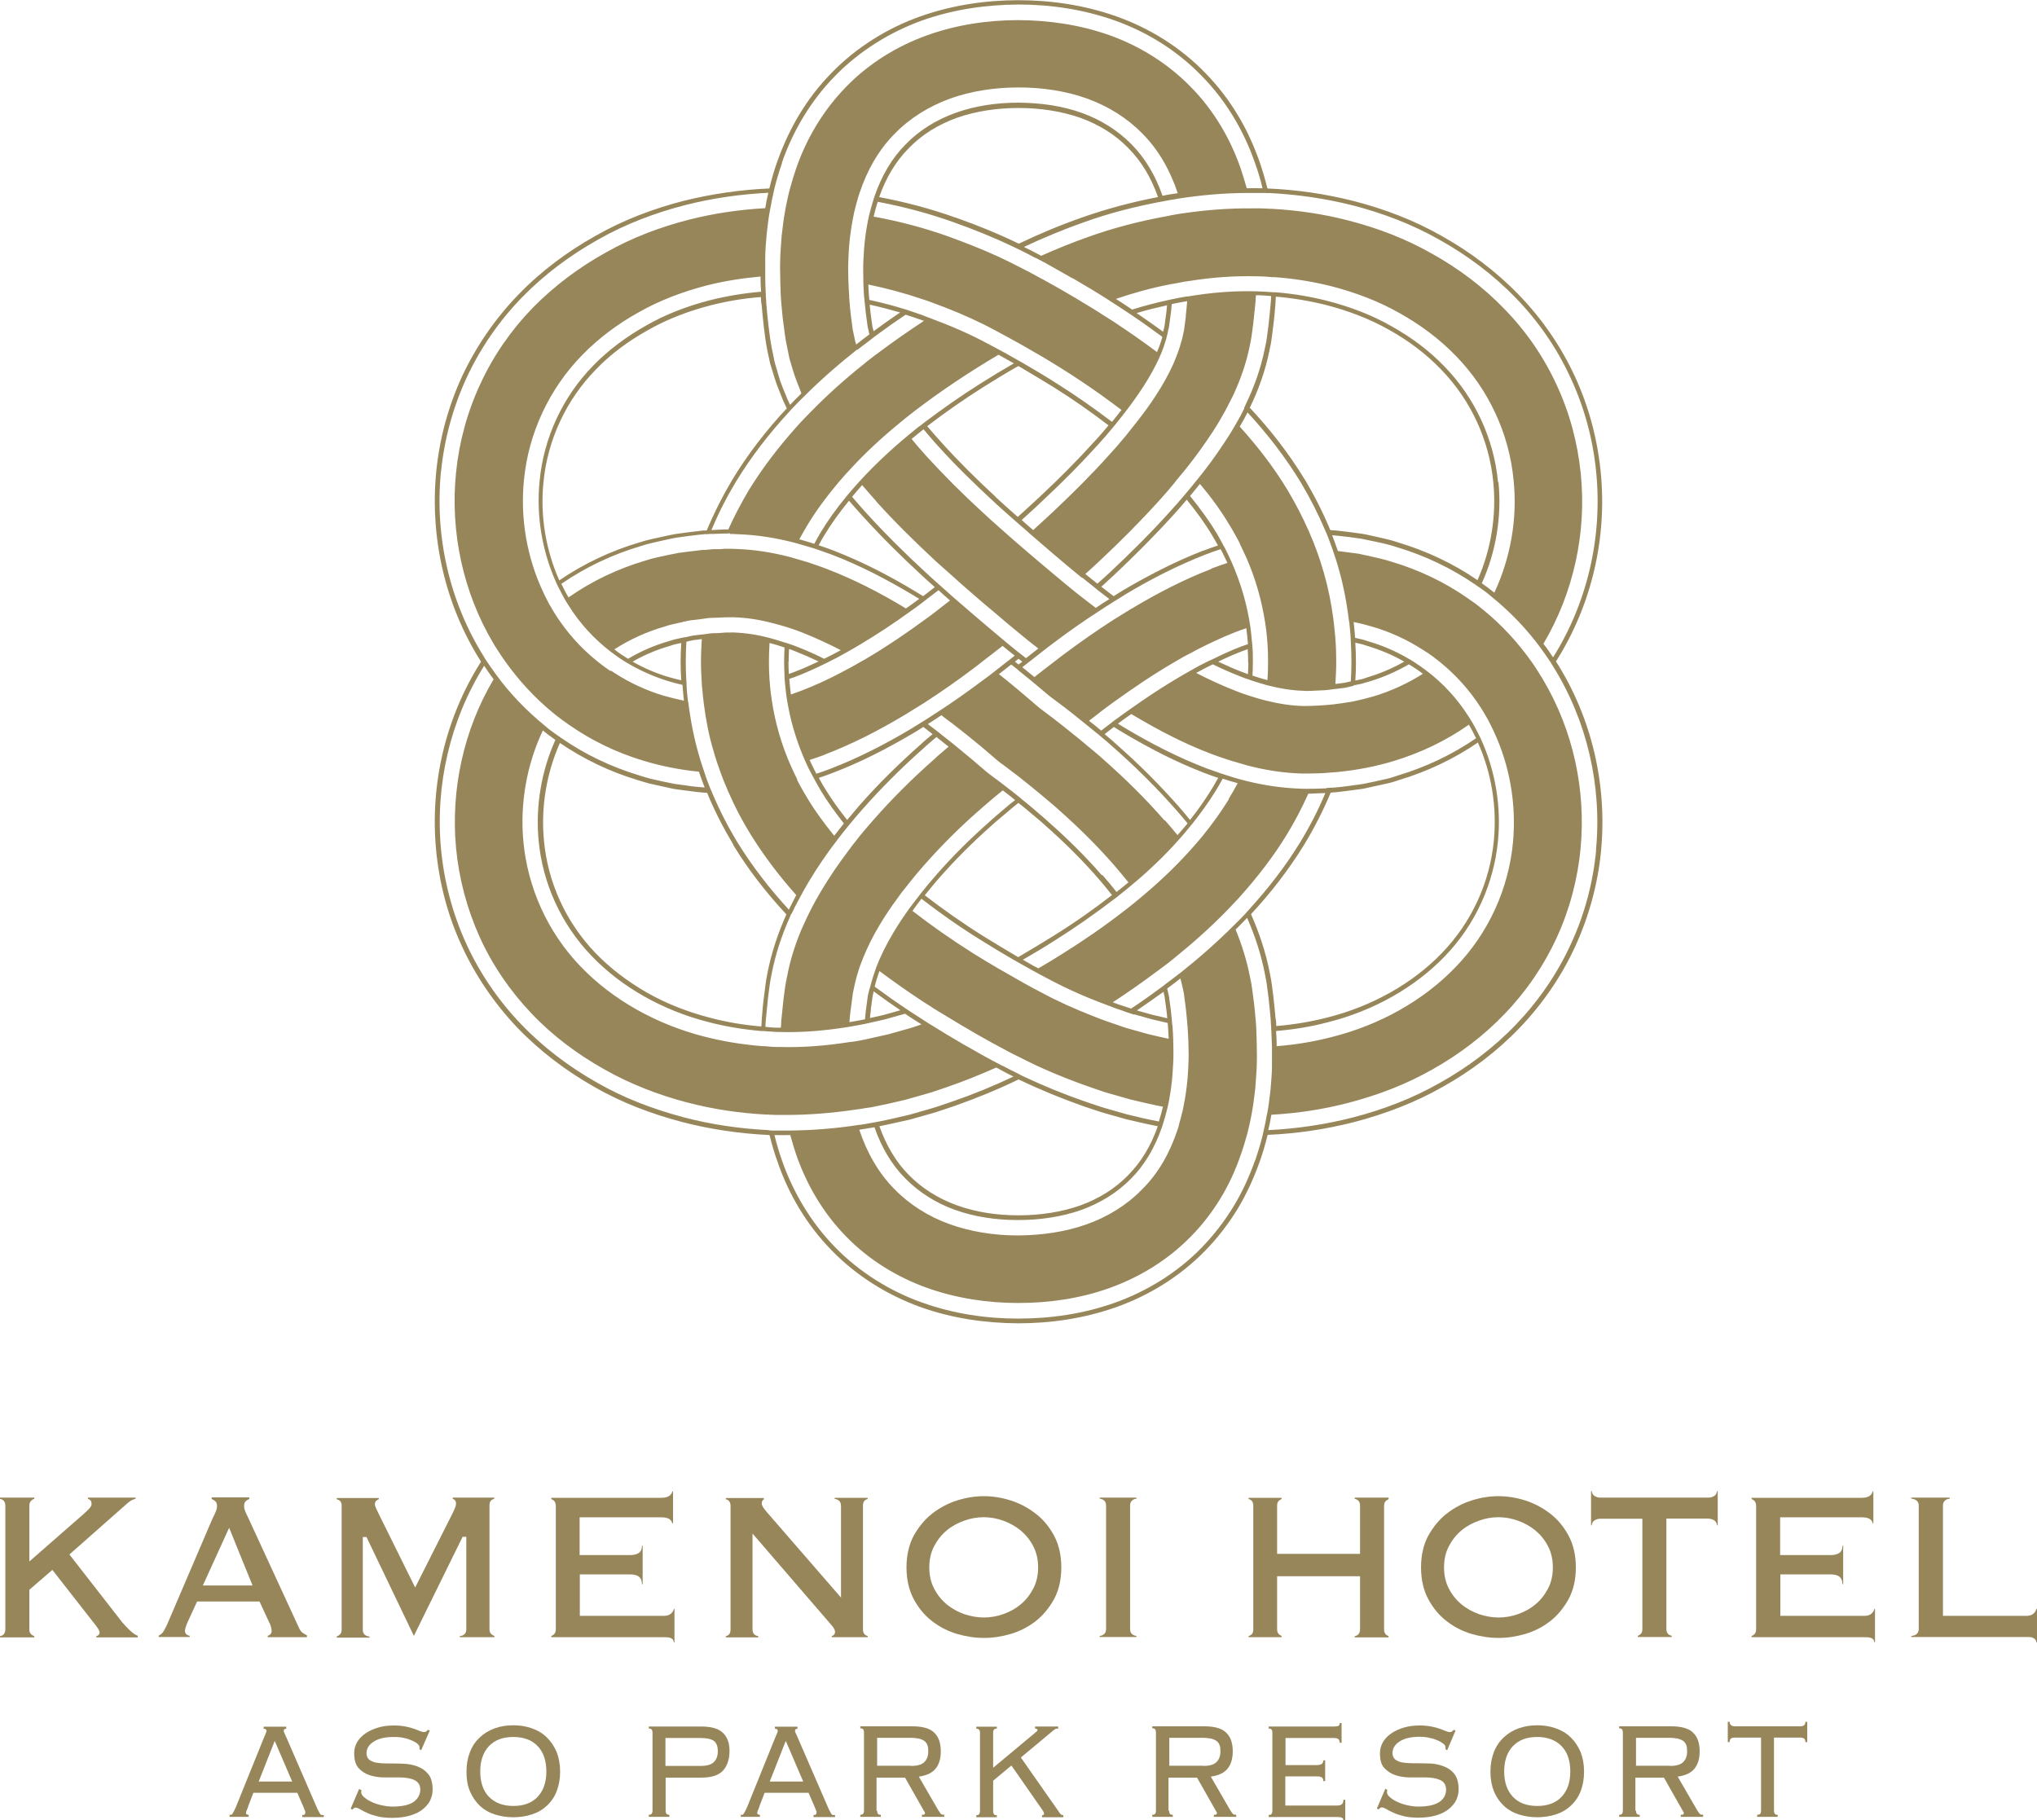 <?xml version="1.0" encoding="UTF-8"?><svg id="logo" xmlns="http://www.w3.org/2000/svg" viewBox="0 0 99.21 88.66"><defs><style>.cls-1{fill:#98865b;}</style></defs><path class="cls-1" d="M12.09,88c-.02.05-.04.11-.07.17-.02.06-.04.11-.04.14,0,.06.04.09.13.09v.1h-.93v-.1s.06,0,.08,0,.04-.02.06-.05.04-.07.07-.12c.02-.05.06-.12.1-.21l1.37-3.39c.04-.09.07-.17.09-.21.02-.05.03-.09.03-.11,0-.07-.05-.1-.14-.1v-.1h1.1v.1c-.08,0-.12.03-.12.1,0,.03.01.08.04.13.02.05.06.13.1.22l1.45,3.34c.04.1.08.18.11.23.03.06.05.1.07.13s.05.04.07.05c.03,0,.06,0,.11,0v.1h-1.05v-.1c.06,0,.1,0,.12-.03.02-.02.03-.05.03-.09,0-.03,0-.06-.02-.09-.01-.03-.04-.1-.08-.2l-.29-.67h-2.14l-.26.67ZM14.23,86.78l-.85-1.98-.78,1.98h1.64Z"/><path class="cls-1" d="M17.61,87.18s-.02.08-.02.11c0,.08.04.16.13.24.09.08.2.16.35.23.14.07.31.13.49.17.18.04.37.07.55.07.48,0,.82-.08,1.04-.23.21-.16.32-.36.32-.6,0-.12-.03-.22-.08-.29s-.13-.14-.22-.18c-.09-.04-.2-.07-.32-.09-.12-.02-.26-.03-.4-.03-.23,0-.48,0-.74,0s-.5-.04-.71-.11-.4-.19-.54-.35c-.14-.16-.21-.4-.21-.72,0-.2.05-.38.15-.55.1-.16.24-.31.41-.42.17-.12.38-.21.61-.28s.49-.1.77-.1c.22,0,.4.02.56.05.16.03.3.07.41.11.12.04.21.08.29.11.08.03.14.05.19.05.06,0,.1-.01.12-.03.03-.02.05-.05.08-.08l.09.04-.42.96-.08-.06s0-.05,0-.11c0-.04-.03-.09-.09-.14-.06-.06-.15-.11-.26-.16s-.24-.1-.4-.13c-.15-.04-.32-.05-.5-.05-.41,0-.73.07-.97.22s-.36.34-.36.57c0,.11.03.19.08.26s.13.11.22.15c.09.04.2.06.32.07.12.01.26.02.4.02.24,0,.48,0,.74.01s.49.05.71.13c.22.08.39.2.54.38.14.17.21.43.21.76,0,.18-.04.35-.12.52-.08.17-.21.31-.37.44s-.37.23-.62.3c-.24.07-.53.11-.85.11-.27,0-.51-.02-.71-.07-.2-.05-.37-.1-.51-.17-.14-.06-.26-.12-.35-.18-.09-.05-.16-.08-.22-.08-.05,0-.1.03-.16.1l-.08-.05.41-.96.1.06Z"/><path class="cls-1" d="M25,84.04c.33,0,.63.05.91.15s.52.24.72.44c.2.19.36.43.48.71.11.28.17.6.17.96s-.06.68-.17.96-.27.51-.48.7c-.2.19-.44.33-.72.42s-.58.14-.91.14-.63-.05-.91-.14-.52-.23-.72-.42-.36-.42-.48-.7-.17-.6-.17-.96.06-.68.17-.96c.11-.28.27-.52.48-.71.2-.19.44-.34.72-.44s.58-.15.91-.15ZM25,84.61c-.51,0-.91.15-1.19.45-.28.3-.42.71-.42,1.23s.14.94.42,1.23.68.45,1.19.45.91-.15,1.19-.45.42-.71.42-1.23-.14-.94-.42-1.23c-.28-.3-.68-.45-1.19-.45Z"/><path class="cls-1" d="M67.57,87.18s-.02.08-.02.11c0,.08.04.16.13.24.09.08.2.16.35.23s.31.13.49.17c.18.04.36.07.55.07.48,0,.82-.08,1.04-.23s.32-.36.32-.6c0-.12-.03-.21-.08-.29-.05-.08-.13-.14-.22-.18s-.2-.07-.32-.09c-.12-.02-.26-.03-.4-.03-.23,0-.48,0-.74,0-.26,0-.5-.04-.71-.11s-.39-.19-.54-.35-.21-.4-.21-.72c0-.2.05-.38.15-.55.1-.16.24-.31.41-.42.17-.12.38-.21.61-.28.24-.07.49-.1.77-.1.22,0,.4.02.56.05.16.03.3.07.41.11.12.04.21.08.29.11.08.03.14.05.19.05.06,0,.1-.01.12-.03.03-.02.05-.05.08-.08l.09.04-.41.96-.08-.06s0-.05,0-.11c0-.04-.03-.09-.09-.14s-.15-.11-.26-.16c-.11-.05-.24-.1-.4-.13-.15-.04-.32-.06-.5-.06-.41,0-.73.07-.97.22-.24.15-.36.34-.36.57,0,.11.03.19.08.26s.13.11.22.15.2.06.32.07c.12.01.26.02.4.02.24,0,.48,0,.74.01.26,0,.49.05.71.13s.4.2.54.38c.14.17.21.43.21.76,0,.18-.04.35-.12.52-.08.16-.21.31-.37.44-.17.13-.37.23-.61.3s-.53.11-.85.11c-.27,0-.51-.02-.71-.07-.2-.05-.37-.1-.51-.17-.14-.06-.26-.12-.35-.18-.09-.05-.16-.08-.22-.08-.05,0-.1.03-.16.1l-.08-.05.41-.96.1.06Z"/><path class="cls-1" d="M74.87,84.04c.33,0,.63.05.91.15s.52.24.72.44c.2.19.36.43.48.71.11.28.17.6.17.96s-.06.69-.17.96c-.11.28-.27.51-.48.7-.2.19-.44.33-.72.42s-.58.14-.91.14-.63-.05-.91-.14-.52-.23-.72-.42c-.2-.19-.36-.42-.48-.7-.11-.28-.17-.6-.17-.96s.06-.68.17-.96c.11-.28.27-.52.48-.71.2-.19.44-.34.72-.44s.58-.15.91-.15ZM74.87,84.61c-.51,0-.91.15-1.19.45s-.42.71-.42,1.23.14.93.42,1.23.68.45,1.19.45.91-.15,1.19-.45.42-.71.42-1.23-.14-.94-.42-1.23-.68-.45-1.19-.45Z"/><path class="cls-1" d="M36.99,88c-.02.05-.04.11-.07.17-.03.06-.04.11-.04.14,0,.06.04.09.13.09v.1h-.93v-.1s.06,0,.08,0c.02,0,.04-.02.06-.05.02-.03.04-.07.07-.12.02-.05.06-.12.1-.21l1.37-3.39c.04-.1.07-.17.09-.21s.03-.09.03-.11c0-.07-.04-.1-.14-.1v-.1h1.1v.1c-.08,0-.12.03-.12.1,0,.03.01.08.04.13.03.05.06.13.1.22l1.45,3.34c.04.1.08.18.11.23.03.06.05.1.07.13.02.03.05.04.07.05.03,0,.06,0,.11,0v.1h-1.05v-.1c.06,0,.1,0,.12-.03.02-.02.03-.05.03-.09,0-.03,0-.06-.02-.09-.01-.03-.04-.1-.08-.2l-.29-.67h-2.14l-.26.67ZM39.12,86.78l-.85-1.98-.78,1.98h1.64Z"/><path class="cls-1" d="M42.72,88.2c0,.06.01.11.04.15.02.04.07.05.14.05v.1h-1v-.1c.07,0,.12-.02.14-.05.03-.04.04-.09.04-.15v-3.81c0-.06-.01-.11-.04-.15-.02-.04-.07-.05-.14-.05v-.1h2.53c.5,0,.86.1,1.07.31.22.21.32.51.32.91,0,.35-.08.63-.25.84-.17.21-.44.34-.82.39l.95,1.64c.06.09.1.15.13.18s.09.04.16.04v.1h-1.09v-.1c.07,0,.11,0,.12-.02.02-.01.03-.03.03-.06,0-.03-.01-.06-.04-.09l-.93-1.64h-1.39v1.61ZM44.37,86.02c.31,0,.52-.06.65-.19.13-.13.19-.3.19-.53,0-.11-.01-.21-.04-.29-.03-.08-.07-.14-.14-.2-.07-.05-.16-.09-.27-.12-.11-.02-.26-.04-.43-.04h-1.61v1.36h1.65Z"/><path class="cls-1" d="M56.94,88.2c0,.06.01.11.04.15.02.04.07.05.14.05v.1h-1v-.1c.07,0,.12-.02.14-.05.03-.04.04-.09.04-.15v-3.81c0-.06-.01-.11-.04-.15-.02-.04-.07-.05-.14-.05v-.1h2.53c.5,0,.86.1,1.07.31.22.21.32.51.32.91,0,.35-.08.63-.25.84-.17.21-.44.34-.82.39l.95,1.64c.06.09.1.15.13.18s.09.04.16.04v.1h-1.09v-.1c.07,0,.11,0,.12-.02.02-.01.03-.03.03-.06,0-.03-.01-.06-.04-.09l-.93-1.64h-1.39v1.61ZM58.6,86.02c.31,0,.52-.06.65-.19.13-.13.19-.3.19-.53,0-.11-.01-.21-.04-.29-.03-.08-.07-.14-.14-.2-.07-.05-.16-.09-.27-.12-.11-.02-.26-.04-.43-.04h-1.61v1.36h1.65Z"/><path class="cls-1" d="M79.68,88.2c0,.06.01.11.04.15.02.04.07.05.14.05v.1h-1v-.1c.07,0,.12-.02.14-.05.03-.04.04-.09.04-.15v-3.81c0-.06-.01-.11-.04-.15-.02-.04-.07-.05-.14-.05v-.1h2.53c.5,0,.86.1,1.07.31.22.21.32.51.32.91,0,.35-.08.63-.25.84-.17.21-.44.34-.82.39l.95,1.64c.06.09.1.15.13.18s.09.04.16.04v.1h-1.09v-.1c.07,0,.11,0,.12-.02.02-.01.03-.03.03-.06,0-.03-.01-.06-.04-.09l-.93-1.64h-1.39v1.61ZM81.33,86.02c.31,0,.52-.06.65-.19.13-.13.19-.3.19-.53,0-.11-.01-.21-.04-.29-.03-.08-.07-.14-.14-.2-.07-.05-.16-.09-.27-.12-.11-.02-.26-.04-.43-.04h-1.61v1.36h1.65Z"/><path class="cls-1" d="M85.59,88.4c.07,0,.12-.02.14-.05.03-.04.04-.09.04-.15v-3.56h-1.27c-.1,0-.16.02-.2.05-.04.03-.06.09-.06.17h-.09v-.99h.09c0,.14.09.22.26.22h3.17c.18,0,.26-.07.26-.22h.09v.99h-.09c0-.08-.02-.14-.06-.17-.04-.03-.11-.05-.2-.05h-1.27v3.56c0,.06.01.11.04.15.03.04.07.05.14.05v.1h-1v-.1Z"/><path class="cls-1" d="M48.55,84.2c-.07,0-.12.02-.14.05-.03.04-.04.09-.04.15v1.71l2.05-1.71s.06-.05.08-.07c.02-.02.03-.04.03-.06,0-.02,0-.03-.03-.05-.02-.02-.05-.02-.09-.02v-.1h1.13v.1c-.08,0-.13.01-.17.04s-.11.08-.2.16l-1.45,1.21,1.82,2.6c.04.07.08.12.12.16.03.03.08.05.13.05v.1h-1.04v-.1c.07,0,.1-.02.1-.07,0-.05-.03-.12-.1-.21l-1.49-2.14-.89.74v1.48c0,.06.01.11.04.15.02.04.07.05.14.05v.1h-1v-.1c.07,0,.12-.02.14-.05.02-.04.04-.09.04-.15v-3.81c0-.06-.01-.11-.04-.15-.03-.04-.07-.05-.14-.05v-.1h1v.1Z"/><path class="cls-1" d="M61.97,84.4c0-.06-.01-.11-.04-.15-.03-.04-.07-.05-.14-.05v-.1h3.16c.13,0,.21-.01.25-.04.03-.02.05-.07.05-.13h.09v.96h-.09c0-.07-.02-.13-.06-.17s-.12-.06-.23-.06h-2.35v1.32h1.53c.09,0,.17-.02.22-.05.06-.03.09-.1.09-.18h.09v1.01h-.09c0-.08-.02-.14-.07-.18-.05-.03-.12-.05-.23-.05h-1.55v1.42h2.52c.11,0,.18-.02.23-.06s.08-.12.08-.22h.09v1h-.09c0-.11-.09-.16-.26-.16h-3.38v-.1c.07,0,.12-.02.14-.05.02-.04.04-.09.04-.15v-3.81Z"/><path class="cls-1" d="M31.78,84.4c0-.06-.01-.11-.04-.15s-.07-.05-.14-.05v-.1h2.54c.5,0,.86.1,1.07.31.22.21.32.5.32.87,0,.42-.11.74-.32.97-.21.23-.56.34-1.05.34h-1.74v1.61c0,.06.01.11.04.15.03.04.07.05.14.05v.1h-1v-.1c.07,0,.12-.02.14-.05s.04-.09.04-.15v-3.81ZM34.12,86.02c.31,0,.52-.06.65-.19s.19-.3.19-.53-.06-.38-.17-.48-.34-.16-.67-.16h-1.71v1.36h1.71Z"/><path class="cls-1" d="M75.78,32.22c1.75-2.75,2.5-6.04,2.18-9.24-.16-1.6-.58-3.18-1.26-4.65-.68-1.47-1.61-2.82-2.73-3.97-1.11-1.15-2.4-2.11-3.76-2.87-1.35-.77-2.81-1.32-4.29-1.7-1.38-.35-2.79-.55-4.19-.61-.11-.44-.24-.88-.39-1.32-.28-.78-.62-1.55-1.07-2.28-.44-.73-.97-1.42-1.58-2.04-1.21-1.25-2.73-2.18-4.31-2.74-1.58-.56-3.21-.79-4.78-.79-1.57,0-3.2.23-4.78.79-1.58.56-3.09,1.49-4.31,2.74-.61.62-1.14,1.31-1.58,2.04-.44.73-.79,1.5-1.07,2.28-.16.44-.28.88-.39,1.32-1.39.06-2.78.26-4.16.6-1.48.38-2.94.93-4.29,1.7-1.36.76-2.65,1.71-3.76,2.86-1.12,1.15-2.05,2.5-2.74,3.96-.68,1.47-1.11,3.05-1.27,4.65-.32,3.2.42,6.5,2.16,9.25,0,.01.01.02.02.03-1.73,2.72-2.49,5.98-2.19,9.16.15,1.6.56,3.19,1.24,4.66.67,1.47,1.6,2.83,2.7,3.99,1.11,1.16,2.39,2.12,3.74,2.89,1.35.78,2.81,1.33,4.29,1.72,1.41.37,2.84.57,4.27.64.11.44.23.87.39,1.3.53,1.56,1.42,3.08,2.64,4.32,1.21,1.25,2.73,2.18,4.3,2.75,1.58.57,3.21.79,4.78.8,1.57,0,3.2-.23,4.78-.79,1.58-.56,3.1-1.49,4.31-2.73.61-.62,1.14-1.31,1.59-2.04.44-.73.79-1.5,1.07-2.28.16-.44.29-.89.4-1.34,1.42-.06,2.84-.27,4.24-.63,1.48-.39,2.94-.94,4.29-1.71,1.36-.76,2.64-1.72,3.75-2.88,1.11-1.16,2.04-2.51,2.71-3.98.67-1.47,1.1-3.05,1.25-4.66.3-3.19-.45-6.46-2.19-9.19,0,0,0,0,0,0ZM61.79,9.4c1.36.07,2.73.26,4.08.6,1.47.38,2.9.92,4.24,1.68,1.34.75,2.61,1.69,3.71,2.83,1.1,1.13,2.02,2.46,2.68,3.91.67,1.44,1.09,3,1.24,4.58.31,3.12-.41,6.33-2.1,9.02-.15-.23-.3-.45-.47-.66,1.47-2.48,2.11-5.42,1.82-8.28-.15-1.5-.54-2.97-1.18-4.34-.63-1.37-1.5-2.63-2.55-3.7-1.04-1.08-2.25-1.98-3.53-2.69-1.28-.73-2.66-1.25-4.06-1.61-1.23-.32-2.49-.5-3.74-.57-.08,0-.15,0-.23-.01-.1,0-.21-.01-.31-.01-.15,0-.3,0-.44,0-1.12-.01-2.23.08-3.33.24-.16.02-.33.05-.49.08-.08.01-.16.03-.24.05-.07.01-.15.03-.22.04-1.24.23-2.46.55-3.64.97-.79.28-1.56.59-2.32.93-.06-.03-.11-.06-.17-.09-.22-.12-.44-.23-.67-.34.95-.45,1.92-.85,2.91-1.2,1.19-.43,2.43-.75,3.69-.99.07-.01.15-.03.22-.04.11-.02.21-.04.31-.06.14-.02.28-.04.42-.07,1.11-.17,2.23-.27,3.36-.27.21,0,.42,0,.62,0,.05,0,.09,0,.14,0,.08,0,.16,0,.23.01ZM69.49,31.77c.21.14.42.3.62.46.79.64,1.48,1.4,2.03,2.27.05.08.1.16.14.23.13.21.25.43.36.66.03.07.07.14.1.21.79,1.67,1.12,3.57.95,5.42-.21,2.27-1.2,4.44-2.79,6.08-1.58,1.65-3.72,2.83-6.02,3.41-.88.23-1.79.38-2.7.45,0-.25-.01-.5-.03-.74.86-.07,1.72-.21,2.54-.43,2.19-.55,4.21-1.68,5.68-3.21,1.48-1.53,2.39-3.53,2.59-5.64.16-1.66-.13-3.38-.81-4.89-.03-.07-.06-.14-.1-.21-.11-.23-.23-.45-.35-.66-.06-.1-.12-.19-.18-.29-.55-.86-1.23-1.6-2.03-2.21-.21-.16-.43-.31-.66-.46-.07-.05-.15-.09-.22-.13-.61-.36-1.27-.65-1.97-.85-.21-.08-.42-.12-.64-.17-.02-.26-.04-.51-.07-.77.31.06.62.14.92.23.86.25,1.68.63,2.43,1.11.07.04.13.09.2.13ZM62.13,49.67c-.03-.37-.07-.74-.11-1.11l-.07-.55-.04-.27-.06-.32c-.2-1.05-.53-2-.92-2.89.95-1.02,1.82-2.14,2.58-3.37.49-.81.93-1.66,1.3-2.55.33-.02.67-.07,1-.11l.59-.08.59-.13.59-.13c.2-.04.39-.11.58-.17,1.34-.4,2.65-1.02,3.82-1.82.66,1.47.93,3.12.78,4.74-.19,2.06-1.08,4.01-2.53,5.51-1.43,1.49-3.42,2.6-5.57,3.14-.81.21-1.65.35-2.5.42,0-.11-.01-.21-.02-.32ZM57.42,54.81c-.02.07-.05.15-.07.22-.37,1.12-.93,2.12-1.73,2.91-.74.76-1.66,1.33-2.7,1.7-1.04.37-2.18.53-3.34.54-1.16,0-2.3-.18-3.33-.55-1.03-.37-1.95-.95-2.69-1.71-.78-.79-1.34-1.78-1.71-2.89.1-.02.21-.03.31-.05.14-.02.29-.05.43-.07.34.97.83,1.82,1.5,2.49.66.67,1.47,1.19,2.41,1.53.94.34,1.99.5,3.08.5,1.09,0,2.14-.16,3.08-.49.94-.34,1.76-.85,2.42-1.52.67-.67,1.17-1.53,1.51-2.51.02-.07.05-.14.07-.22.07-.23.14-.47.2-.72.16-.7.25-1.44.28-2.2.02-.37.01-.74,0-1.12,0-.2-.02-.4-.03-.6,0-.06-.01-.11-.02-.17,0-.08-.02-.16-.02-.24-.02-.16-.03-.31-.05-.47l-.06-.44-.03-.22-.04-.17c-.01-.06-.03-.13-.04-.19.22-.16.43-.32.64-.49.05.18.09.36.13.54l.04.2.03.23.06.46c.03.24.05.47.07.7,0,.07.01.14.02.21,0,0,0,.02,0,.03.02.25.03.5.04.76.01.34.02.68,0,1.02-.02.78-.12,1.55-.28,2.29-.06.24-.12.49-.19.72ZM42.06,50.65c-.2.04-.39.08-.59.1-.05,0-.11.01-.16.02-1.1.17-2.22.26-3.32.23-.05,0-.1,0-.15,0-.2,0-.4-.02-.59-.04-.08,0-.15,0-.23-.01-.93-.08-1.84-.23-2.73-.46-2.3-.59-4.44-1.77-6.02-3.42-1.59-1.65-2.57-3.82-2.78-6.09-.17-1.84.16-3.73.95-5.4.08.07.17.13.25.2.12.09.24.17.36.26-.68,1.51-.97,3.21-.82,4.87.19,2.11,1.1,4.11,2.58,5.65,1.46,1.53,3.48,2.66,5.67,3.22.83.22,1.69.36,2.56.44.07,0,.15,0,.23.01.2.01.39.03.59.04.05,0,.1,0,.15,0,1.1.03,2.22-.07,3.33-.25,0,0,0,0,0,0,.25-.04.5-.09.76-.14.08-.02.15-.03.23-.05.25-.06.5-.11.75-.17l.86-.24s.09-.03.14-.04c.26.18.53.35.8.52-.24.08-.48.17-.72.23l-.89.25c-.33.07-.65.15-.98.22-.08.02-.15.03-.23.05ZM29.72,32.68c-.21-.14-.42-.3-.62-.46-.81-.65-1.51-1.43-2.07-2.32-.04-.06-.07-.12-.11-.18-.13-.21-.25-.43-.36-.66-.03-.07-.07-.14-.1-.21-.8-1.69-1.13-3.61-.94-5.48.22-2.27,1.23-4.43,2.83-6.07.8-.82,1.73-1.52,2.76-2.09,1.02-.58,2.14-1,3.29-1.3.86-.22,1.75-.36,2.64-.44,0,.25.01.5.03.74-.84.07-1.68.21-2.48.41-1.09.28-2.15.68-3.11,1.23-.96.54-1.84,1.19-2.58,1.95-1.49,1.52-2.42,3.52-2.62,5.63-.17,1.68.12,3.42.81,4.95.03.07.06.14.1.21.11.22.23.45.35.66.05.08.1.16.15.24.55.88,1.25,1.64,2.06,2.26.21.16.43.32.66.46.07.04.14.09.22.13.6.35,1.24.63,1.92.84.23.07.46.13.69.18.02.26.04.52.07.77-.33-.07-.66-.15-.98-.24-.84-.25-1.64-.62-2.37-1.09-.07-.04-.13-.09-.2-.13ZM37.09,14.8c.03.37.07.74.11,1.11l.07.55.04.27.06.33.14.65.19.62.1.31.11.29.23.58c.06.13.12.26.18.38-.98,1.05-1.88,2.2-2.65,3.47-.47.79-.89,1.62-1.25,2.48-.11,0-.22,0-.33.02l-.59.07-.59.08c-.2.03-.39.08-.59.12-.39.09-.78.16-1.17.29-1.37.4-2.71,1.03-3.91,1.85-.66-1.48-.94-3.16-.77-4.79.2-2.06,1.11-4.01,2.56-5.49.72-.75,1.58-1.38,2.53-1.91.94-.54,1.98-.93,3.06-1.21.79-.2,1.61-.34,2.44-.4,0,.11.01.22.02.33ZM41.36,14.47s0-.03,0-.04c-.02-.25-.03-.5-.04-.76-.01-.34-.02-.67,0-1.01.02-.79.12-1.56.28-2.31.06-.24.12-.49.19-.72.02-.07.05-.15.07-.22.37-1.11.93-2.11,1.72-2.9.74-.76,1.66-1.33,2.7-1.71,1.04-.37,2.17-.54,3.33-.54,1.16,0,2.3.17,3.33.54,1.03.37,1.96.95,2.7,1.71.79.79,1.35,1.79,1.72,2.9-.13.02-.26.04-.39.06-.12.02-.23.04-.35.07-.34-.98-.84-1.83-1.51-2.51-.66-.67-1.48-1.19-2.42-1.53-.94-.34-1.99-.49-3.08-.5-1.09,0-2.14.16-3.08.5-.94.34-1.76.85-2.42,1.53-.67.67-1.17,1.53-1.51,2.51-.02.07-.05.14-.07.22-.07.23-.14.47-.2.72-.16.7-.25,1.44-.28,2.21-.02.37,0,.74,0,1.11,0,.2.02.4.03.6,0,.05.01.11.02.16,0,.08.01.16.02.23.02.16.03.32.05.48l.06.44.03.22.04.17.04.19c-.21.16-.43.32-.64.49l-.05-.16-.08-.38-.04-.19-.03-.23-.06-.46c-.03-.24-.05-.48-.07-.72,0-.06-.01-.13-.02-.19ZM52.24,13.55c.6.35,1.19.7,1.78,1.08.01,0,.03.02.04.03.27.17.53.34.8.52.08.05.16.11.24.16.51.34,1.01.7,1.51,1.07-.06.24-.15.48-.26.74-.7-.53-1.42-1.02-2.14-1.5-.08-.05-.16-.1-.24-.15-.26-.17-.52-.33-.79-.5-1.02-.63-2.05-1.22-3.11-1.78-.15-.08-.31-.16-.47-.24-.28-.14-.55-.28-.83-.41-.09-.04-.17-.08-.26-.12-.75-.34-1.52-.64-2.29-.92-1.19-.43-2.42-.75-3.67-.98.06-.25.12-.49.2-.72,1.27.24,2.51.57,3.71,1,.98.35,1.95.74,2.89,1.19.09.04.17.08.25.12.27.13.55.27.82.42,0,0,.01,0,.02,0,.32.16.61.32.9.49l.9.51ZM60.6,19.9c-.12.24-.24.47-.37.69-.17.3-.35.6-.54.88-.44.68-.91,1.32-1.4,1.92-.16.2-.32.39-.48.58-.05.06-.1.12-.15.18-.21.25-.43.5-.65.74-.94,1.05-1.92,2.02-2.92,2.96-.21.2-.43.39-.64.58-.2-.15-.39-.31-.59-.47.24-.22.48-.43.72-.66.99-.93,1.95-1.89,2.88-2.92.24-.26.47-.53.7-.81.05-.06.1-.12.14-.18.16-.19.32-.38.48-.58.45-.56.87-1.15,1.28-1.77.22-.33.42-.68.62-1.04.12-.23.24-.46.36-.7.03-.07.07-.14.1-.22.31-.69.57-1.44.73-2.24l.06-.3.04-.26.07-.53c.04-.35.07-.71.11-1.06,0-.1.01-.21.02-.31.25,0,.5.02.74.04,0,.11-.01.22-.02.33-.03.37-.07.73-.11,1.1l-.07.54-.04.27-.07.33c-.2.98-.52,1.86-.91,2.67-.03.07-.07.15-.1.22ZM66.02,31.31c.19.04.38.08.56.15.64.19,1.24.44,1.81.77-.56.32-1.15.57-1.78.76-.12.04-.24.09-.37.11l-.23.05c.02-.29.03-.57.03-.86,0-.32-.01-.65-.03-.97ZM65.91,33.39l.09-.02.3-.06c.13-.03.25-.08.38-.11.68-.2,1.33-.49,1.94-.84.23.14.46.29.68.46-.74.47-1.54.84-2.4,1.1-.31.09-.63.17-.96.24-.08.02-.15.03-.23.04-.25.04-.51.08-.76.11-.48.05-.97.08-1.45.08-.6-.01-1.23-.11-1.87-.27-.24-.06-.48-.13-.72-.21-.07-.02-.15-.05-.22-.07-.16-.06-.33-.11-.49-.18-.65-.25-1.3-.55-1.94-.88.27-.15.54-.29.81-.42.46.23.93.43,1.39.61.1.04.2.08.31.11.07.03.15.05.22.08.24.08.49.15.73.22.62.16,1.23.26,1.79.27.11.02.26,0,.4,0l.41-.02c.24,0,.48-.04.71-.07.03,0,.07,0,.1-.01l.4-.05.25-.06.14-.03ZM64.6,38.4l-.58.02c-.07,0-.14,0-.2,0-.12,0-.25.01-.39,0-1.08-.03-2.09-.2-3.04-.46-.25-.07-.49-.14-.72-.22-.07-.02-.14-.05-.22-.07-.23-.08-.46-.16-.68-.24-1.41-.54-2.7-1.21-3.93-1.94-.13-.08-.26-.16-.39-.24.21-.16.43-.32.65-.47.04.03.08.05.13.08,1.2.71,2.45,1.37,3.81,1.88.24.09.49.18.75.26.07.02.14.05.22.07.24.07.48.14.72.21.87.23,1.78.38,2.73.4.23,0,.45,0,.68-.01.27,0,.54-.03.8-.05.08,0,.16-.01.25-.02.9-.09,1.8-.26,2.69-.53,1.29-.39,2.54-.98,3.66-1.77.13.21.24.44.35.66-1.16.8-2.46,1.41-3.79,1.81-.19.06-.38.13-.57.17l-.58.13-.58.12-.58.08c-.29.04-.59.08-.88.1-.08,0-.16,0-.25.01-.01,0-.02,0-.04,0ZM59.85,38.93c-.38.62-.81,1.21-1.27,1.78-.05.06-.1.12-.15.18-.16.19-.33.38-.5.57-.74.82-1.55,1.58-2.42,2.3-.19.16-.38.32-.58.47-.02.02-.04.03-.06.05-.04.03-.08.06-.12.09-.95.74-1.95,1.43-2.99,2.08-.39.25-.79.49-1.19.72-.07-.04-.14-.08-.21-.11l-.54-.31c.52-.3,1.04-.61,1.54-.93,1.02-.64,2-1.33,2.94-2.05.04-.03.07-.05.11-.08.02-.02.05-.04.07-.06.19-.15.39-.31.58-.47.87-.72,1.68-1.49,2.4-2.31.17-.19.33-.38.49-.58.05-.06.1-.12.15-.18.4-.51.78-1.03,1.11-1.57.12-.19.23-.39.34-.59.24.08.48.15.73.22-.14.26-.28.51-.43.75ZM56.68,48.38l.04.17.03.22.06.44c.02.13.03.26.04.39-.23-.05-.46-.11-.69-.16l-.79-.22c.44-.3.87-.6,1.3-.91,0,.03.01.05.02.08ZM55.24,49.41l.86.24c.26.06.51.12.77.18,0,.08.02.16.02.23.01.18.02.36.03.54-.34-.07-.67-.15-1.01-.23l-.89-.25c-.24-.06-.47-.15-.7-.23-.06-.02-.12-.04-.18-.06-.03-.01-.06-.02-.09-.03-.29-.1-.59-.21-.88-.33-.83-.33-1.65-.69-2.44-1.12-.27-.14-.56-.29-.84-.45l-.3-.17-.54-.31c-.07-.04-.14-.08-.21-.12-.08-.04-.15-.09-.23-.13-.41-.24-.81-.48-1.21-.73-1.03-.65-2.02-1.34-2.96-2.07.14-.2.29-.4.44-.59.93.72,1.9,1.4,2.92,2.03.51.32,1.03.63,1.56.94.02.01.04.02.06.03l.17.1.66.37s.06.03.09.05c.25.14.5.27.73.39.93.5,1.9.92,2.88,1.28.14.05.28.11.42.16.15.05.31.1.46.16.09.03.18.06.27.09.04.01.08.03.11.04ZM42.41,49.18l.06-.44.03-.22.04-.17s0-.04.01-.06c.43.32.86.62,1.3.92l-.81.23c-.22.05-.45.1-.67.15.01-.14.03-.28.05-.42ZM42.35,48.15c-.01.06-.03.11-.04.17l-.04.17-.03.22-.06.44c-.02.17-.04.33-.05.5-.25.05-.51.1-.76.14.02-.24.04-.49.08-.73l.06-.46.03-.23.04-.19c.03-.17.08-.35.12-.52.02-.08.04-.16.07-.24.07-.25.16-.5.26-.74.22-.55.49-1.09.81-1.62.26-.44.55-.87.86-1.29.14-.2.29-.4.45-.59.05-.06.09-.12.14-.18.24-.3.48-.59.73-.87.82-.93,1.71-1.82,2.66-2.65.23-.21.48-.41.72-.62.14-.12.29-.24.44-.36.2.15.4.31.6.47-.19.15-.38.3-.56.46-.23.2-.48.4-.7.61-.93.82-1.8,1.68-2.59,2.59-.25.28-.48.56-.71.85-.05.06-.09.12-.14.18-.15.2-.3.39-.45.59-.28.39-.55.79-.79,1.2-.34.57-.63,1.15-.84,1.72-.09.25-.17.5-.24.75-.02.08-.04.16-.06.24ZM38.56,44.5c.11-.24.23-.48.36-.71.14-.27.29-.53.44-.79.44-.74.92-1.44,1.43-2.1.15-.2.31-.4.47-.6.05-.06.1-.12.15-.18.19-.23.37-.45.57-.67.95-1.08,1.96-2.08,3.01-3.01.2-.19.41-.36.62-.54l.06.05.53.42c-.24.21-.49.41-.72.63-1.03.91-2.02,1.89-2.95,2.95-.22.25-.43.5-.64.75-.05.06-.09.12-.14.18-.16.2-.31.39-.46.6-.46.61-.89,1.24-1.29,1.91-.19.32-.37.64-.54.98-.12.23-.23.47-.34.72-.03.07-.07.15-.1.22-.3.72-.54,1.47-.69,2.28l-.06.29-.04.26-.07.53c-.04.35-.07.71-.11,1.06,0,.11-.01.22-.02.33-.05,0-.1,0-.16,0-.2,0-.39-.02-.59-.04,0-.12.01-.23.02-.35.04-.37.07-.73.11-1.1l.07-.54.04-.27.06-.31c.19-.98.49-1.87.86-2.71.03-.08.07-.15.1-.23ZM33.19,33.14c-.21-.05-.42-.1-.62-.16-.62-.18-1.21-.44-1.76-.75.57-.33,1.19-.59,1.83-.77.17-.07.36-.1.54-.14-.02.31-.03.63-.03.94,0,.29.01.59.03.89ZM33.35,31.04s-.1.02-.15.03c-.21.04-.42.09-.62.16-.7.2-1.37.49-1.99.86-.23-.14-.46-.29-.67-.46.75-.48,1.58-.86,2.45-1.11.27-.1.55-.14.83-.21.02,0,.05-.01.07-.02.08-.02.16-.03.23-.05.04,0,.08-.02.11-.02l.43-.05.22-.03.21-.03c.14-.02.29-.01.44-.02l.44-.02h.22c.07-.01.13,0,.2,0,.59.02,1.19.11,1.81.27.24.06.48.13.72.2.07.02.14.05.22.07.18.06.37.13.55.2.63.25,1.26.54,1.88.86-.27.15-.54.29-.81.42-.44-.22-.89-.42-1.33-.59-.12-.05-.24-.09-.36-.13-.07-.03-.15-.05-.22-.07-.24-.08-.49-.15-.73-.22-.6-.16-1.19-.25-1.74-.27-.06,0-.11-.01-.18,0h-.21s-.41.03-.41.03c-.14,0-.28,0-.41.02l-.36.05h-.04s-.4.05-.4.05c-.11.02-.21.04-.31.07-.03,0-.05.01-.08.02ZM39.33,25.57c.41-.68.88-1.32,1.4-1.94.05-.06.1-.12.15-.18.16-.19.33-.38.5-.56.74-.81,1.56-1.57,2.43-2.28.16-.13.32-.27.48-.39.03-.02.06-.05.09-.07.06-.05.12-.09.18-.14,1.28-.98,2.65-1.89,4.07-2.73.09.05.18.1.27.15l.48.27c-.54.31-1.07.63-1.59.96-.96.6-1.88,1.25-2.77,1.92-.06.05-.12.09-.18.14-.03.02-.06.05-.1.07-.16.13-.32.26-.48.39-.87.72-1.68,1.48-2.41,2.28-.17.19-.34.38-.5.57-.05.06-.1.12-.15.18-.46.56-.88,1.14-1.24,1.74-.11.18-.2.36-.3.54-.24-.08-.48-.15-.73-.22.13-.24.26-.47.4-.7ZM42.55,16.15l-.02-.08-.04-.16-.03-.22-.06-.44c-.02-.14-.03-.27-.04-.41.5.11.99.24,1.48.38-.44.3-.87.6-1.3.92ZM42.34,14.62c0-.07-.01-.15-.02-.22-.01-.18-.02-.36-.03-.54.87.18,1.74.41,2.59.7.08.03.16.05.25.08,0,0,.02,0,.03.01.29.11.59.22.88.33.85.33,1.69.71,2.5,1.15.36.19.72.39,1.08.59.25.14.5.28.75.43.08.04.15.09.23.13,1.4.82,2.75,1.72,4.02,2.69-.15.19-.31.39-.46.58-.86-.65-1.75-1.28-2.69-1.87-.53-.34-1.07-.66-1.62-.98,0,0,0,0,0,0l-.23-.13-.6-.34c-.05-.03-.1-.06-.15-.08-.23-.13-.46-.25-.67-.36-.95-.52-1.94-.94-2.94-1.31-.12-.04-.24-.09-.36-.14-.17-.06-.35-.12-.53-.18-.09-.03-.18-.06-.27-.09-.58-.18-1.16-.33-1.75-.46ZM52.7,28.13c.2.16.39.31.59.47.06.05.12.1.18.15.19.15.38.29.56.43-.22.14-.44.28-.66.43-.15-.12-.31-.23-.46-.35-.06-.05-.12-.1-.18-.14-.2-.15-.39-.31-.59-.47-.46-.38-.92-.76-1.39-1.16-.4-.33-.78-.67-1.17-1-.19-.16-.38-.33-.56-.49-.06-.05-.11-.1-.17-.15-.34-.3-.69-.61-1.02-.92-.95-.87-1.85-1.77-2.7-2.7-.25-.28-.5-.56-.73-.85.16-.13.32-.26.48-.39.03-.03.07-.05.1-.08.23.27.46.55.71.82.82.91,1.72,1.79,2.65,2.65.35.33.72.65,1.08.97.06.05.11.1.17.15.19.16.38.33.56.49.36.31.72.62,1.09.94.49.42.97.82,1.46,1.22ZM60.77,31.38c-.11.04-.23.08-.34.12-.45.17-.9.38-1.35.6-.09.04-.17.08-.26.12-.27.13-.53.27-.79.42-1.06.59-2.12,1.28-3.14,2.01-.22.16-.43.31-.65.47-.02.01-.03.02-.05.04-.05.04-.09.07-.14.11-.14.11-.28.21-.42.32,0,0,0,0-.01-.01-.19-.16-.38-.32-.58-.47.12-.09.23-.18.35-.27.06-.05.13-.1.19-.15.06-.04.11-.09.17-.13.15-.11.31-.23.46-.34,1-.72,2.02-1.41,3.06-2.01.25-.15.5-.29.76-.42.08-.04.16-.08.24-.13.63-.32,1.26-.62,1.9-.87.18-.07.35-.13.53-.19.03.25.06.5.08.76ZM60.8,32.27c0,.19-.01.38-.02.57-.08-.03-.16-.06-.24-.09-.4-.15-.8-.33-1.21-.52.39-.19.78-.36,1.17-.51.09-.03.18-.07.27-.1.01.22.02.43.02.65ZM49.61,46.63l-.06-.03c-.54-.32-1.08-.64-1.61-.97-1.01-.63-1.98-1.31-2.9-2.02.23-.28.46-.57.7-.84.79-.9,1.65-1.76,2.57-2.57.22-.21.47-.4.7-.6.19-.17.39-.33.59-.49.21.16.41.33.61.5.23.2.48.39.7.6.92.81,1.79,1.67,2.57,2.57.24.27.46.55.68.82-.93.72-1.9,1.4-2.92,2.03-.53.33-1.07.65-1.61.97l-.03.02ZM53.66,42.63c-.79-.91-1.66-1.77-2.59-2.59-.22-.21-.47-.4-.7-.61-.19-.16-.38-.32-.58-.48-.05-.04-.09-.08-.14-.12-.01,0-.02-.02-.04-.03-.2-.16-.39-.32-.6-.47-.03-.03-.07-.05-.1-.08l-.37-.28-.19-.14-.09-.07c-.1-.08-.14-.1-.21-.16l-.76-.65-.74-.61-.17-.14-.57-.45-.02-.02-.18-.14-.42-.32c.22-.14.44-.28.66-.43l.34.26.08.06.11.08.6.47.05.04.75.61.76.65c.06.05.09.07.17.14l.1.07.19.14.38.29c.08.06.17.13.25.19.17.13.33.27.5.4.03.03.06.05.1.08.06.05.12.1.18.15.15.12.31.25.46.38.24.21.49.4.72.62.95.84,1.84,1.72,2.66,2.66.24.28.48.57.71.85-.19.16-.38.31-.58.47-.22-.28-.45-.56-.69-.83ZM38.44,33.07c.1-.03.19-.07.29-.1.47-.18.94-.39,1.41-.62.09-.04.17-.08.26-.13.27-.13.53-.27.79-.42.24-.13.47-.27.71-.41.82-.49,1.64-1.03,2.44-1.61.22-.15.43-.31.64-.47,0,0,0,0,0,0,.06-.05.13-.1.19-.15.18-.14.36-.27.54-.41.19.17.37.34.56.5-.15.11-.29.23-.44.34-.06.05-.13.1-.19.15-.08.06-.15.12-.22.17-.14.1-.27.2-.41.3-.89.65-1.8,1.27-2.73,1.82-.11.07-.22.13-.33.19-.25.14-.5.29-.76.42-.08.04-.16.09-.24.13-.65.34-1.3.64-1.96.89-.16.06-.31.11-.47.17-.03-.25-.06-.5-.08-.76ZM38.41,32.24c0-.21.01-.42.02-.63.1.04.19.07.29.11.38.15.77.32,1.15.5-.41.19-.82.38-1.23.53-.07.03-.14.05-.22.08-.01-.2-.02-.39-.02-.59ZM42.68,24.43c.93,1.03,1.91,1.99,2.9,2.91.24.22.49.43.73.65.06.05.11.1.17.15.19.17.37.34.56.5.52.46,1.05.91,1.58,1.35.32.28.65.55.99.83.19.16.39.32.59.48.06.05.12.1.18.14.06.05.13.1.19.15-.2.16-.4.31-.6.47-.06-.05-.12-.09-.18-.14-.06-.05-.12-.1-.18-.14-.2-.16-.39-.32-.59-.48-.3-.25-.59-.5-.88-.74-.56-.47-1.12-.96-1.69-1.45-.19-.16-.37-.34-.56-.5-.06-.05-.11-.1-.17-.15-.21-.19-.43-.38-.64-.58-1.01-.93-2-1.91-2.95-2.96-.21-.23-.42-.48-.63-.72.16-.19.32-.38.49-.57.23.27.46.53.69.79ZM49.61,32.37l-.18-.14c.06-.05.12-.09.18-.14.06.05.12.09.18.14-.06.05-.12.09-.18.14ZM41.96,25.08c.96,1.06,1.95,2.04,2.96,2.97.2.19.41.37.61.55-.19.15-.38.29-.57.44-.14-.08-.27-.17-.41-.25-1.23-.74-2.53-1.42-3.95-1.97-.24-.09-.48-.18-.73-.26.09-.16.18-.33.28-.49.35-.58.76-1.14,1.2-1.68.2.23.4.46.61.69ZM40.16,36.76c1.36-.52,2.62-1.17,3.81-1.88.05-.03.1-.06.15-.09.07-.04.14-.09.21-.13.23-.14.45-.28.68-.42.82-.53,1.62-1.09,2.39-1.67.15-.11.3-.23.45-.35.2-.16.41-.31.61-.47.06-.05.12-.1.18-.14.06-.05.13-.1.19-.15.19.16.39.32.59.48-.06.05-.12.09-.18.14-.06.05-.12.1-.18.14-.2.16-.4.31-.6.47-.2.16-.41.32-.62.47-.71.53-1.44,1.05-2.2,1.54-.22.14-.44.29-.67.43-.07.04-.14.09-.21.13-.14.09-.28.17-.42.26-1.23.73-2.52,1.4-3.93,1.94-.21.08-.43.16-.65.23-.12-.22-.22-.45-.33-.67.24-.08.48-.16.72-.25ZM40.5,37.67c1.43-.54,2.73-1.22,3.97-1.95.17-.1.33-.2.5-.31l.45.35c-.2.17-.4.33-.59.51-1.06.94-2.08,1.94-3.03,3.03-.18.21-.36.43-.54.64-.39-.49-.76-1-1.08-1.53-.11-.17-.2-.35-.3-.52.21-.07.42-.14.62-.22ZM56.71,39.96c-.92-1.06-1.91-2.03-2.95-2.95-.24-.22-.5-.43-.75-.64-.01-.01-.02-.02-.04-.03-.05-.04-.09-.08-.14-.12-.19-.16-.39-.33-.59-.48-.02-.02-.05-.04-.07-.06-.27-.21-.53-.43-.81-.64l-.74-.56-.75-.64-.27-.23-.51-.42-.07-.06-.18-.14-.19-.15c.2-.16.4-.31.6-.47l.18.14.14.11.04.04.59.48.17.14.75.63.72.54c.28.21.55.43.82.65.07.05.13.11.2.16.2.16.39.32.59.48,0,0,.02.01.03.02.05.04.1.09.15.13.22.18.44.37.65.56,1.05.93,2.06,1.93,3.01,3.01.19.21.37.43.55.65-.16.19-.32.38-.49.57-.2-.25-.41-.49-.62-.73ZM57.44,39.32c-.96-1.09-1.97-2.1-3.03-3.03-.2-.19-.41-.36-.61-.53.15-.12.3-.23.45-.35.16.1.31.2.47.29,1.23.73,2.53,1.41,3.96,1.96.21.08.43.16.65.23-.1.18-.2.36-.31.54-.32.52-.67,1.02-1.06,1.51-.17-.21-.35-.42-.52-.62ZM58.98,27.72c-1.35.52-2.61,1.18-3.8,1.89-.03.02-.06.04-.09.05-.07.04-.14.09-.21.13-.23.14-.45.28-.68.42-.84.54-1.66,1.12-2.45,1.71-.13.1-.26.2-.39.3-.2.16-.41.31-.61.47-.06.05-.12.1-.18.14-.06.05-.13.1-.19.15l-.59-.48c.06-.05.12-.09.18-.14.06-.05.12-.1.18-.14.2-.16.4-.31.6-.47.18-.14.37-.29.56-.43.73-.55,1.48-1.08,2.26-1.58.22-.14.44-.29.67-.43.07-.04.14-.09.21-.13.12-.07.23-.15.35-.22,1.22-.73,2.51-1.4,3.92-1.95.24-.09.48-.18.73-.26.12.22.22.45.33.67-.27.09-.53.18-.79.28ZM58.63,26.81c-1.42.55-2.72,1.23-3.96,1.96-.15.09-.29.18-.43.27-.2-.15-.4-.3-.6-.46.2-.19.41-.37.61-.56,1-.94,1.98-1.92,2.93-2.97.21-.23.42-.47.62-.71.46.57.89,1.15,1.25,1.76.09.16.18.31.27.47-.24.08-.47.16-.7.25ZM48.49,24.2c-.93-.86-1.82-1.74-2.63-2.64-.24-.26-.47-.53-.7-.8.87-.67,1.79-1.31,2.74-1.91.53-.33,1.06-.66,1.61-.97l.09-.05.12.07c.54.32,1.08.64,1.61.97.93.58,1.81,1.2,2.66,1.85-.23.27-.46.55-.71.81-.82.91-1.71,1.8-2.64,2.67-.35.33-.71.65-1.07.98-.37-.32-.73-.65-1.09-.98ZM35.56,26.01c.1,0,.21,0,.31.01,1.05.03,2.03.2,2.95.45.25.07.49.14.72.21.07.02.15.05.22.07.26.09.51.18.76.27,1.41.54,2.69,1.22,3.92,1.95.11.07.22.14.33.2-.21.16-.43.32-.65.47-.02-.01-.04-.03-.06-.04-1.19-.72-2.45-1.37-3.8-1.89-.27-.1-.54-.2-.82-.29-.07-.02-.14-.05-.22-.07-.24-.07-.48-.14-.72-.21-.84-.22-1.72-.37-2.65-.4-.1,0-.2-.01-.29-.01h-.28s-.2.02-.2.02h-.36c-.15.02-.29.03-.44.04-.04,0-.07,0-.11,0l-.14.02-.42.05-.55.07c-.18.03-.37.08-.55.11-.37.08-.73.15-1.09.27-1.32.39-2.59.99-3.73,1.79-.13-.21-.24-.44-.35-.66,1.19-.82,2.51-1.44,3.87-1.84.38-.13.77-.2,1.15-.29.19-.04.39-.09.58-.12l.58-.08.58-.07c.07,0,.14-.01.21-.02.08,0,.16,0,.25-.01.04,0,.08,0,.12,0l.58-.02h.12s.17-.01.17-.01ZM38.83,37.97c-.11-.23-.22-.45-.32-.68-.45-1.02-.76-2.09-.92-3.18-.04-.25-.07-.49-.09-.74,0-.08-.01-.15-.02-.23-.02-.3-.03-.59-.03-.89,0-.31.01-.62.03-.93.24.06.49.14.73.22-.01.23-.02.47-.02.71,0,.22.01.45.02.67,0,.08,0,.16.01.23.02.25.05.5.08.75.16,1.1.47,2.16.92,3.18.1.23.21.45.33.67.04.07.07.13.11.2.1.19.21.38.32.57.33.55.71,1.07,1.12,1.59-.16.2-.31.4-.47.6-.47-.58-.91-1.17-1.29-1.8-.15-.24-.29-.49-.42-.73-.04-.07-.07-.14-.1-.2ZM60.38,26.48c.11.23.22.45.32.68.45,1.02.75,2.09.92,3.18.04.25.07.49.09.74,0,.08.01.15.02.23.02.32.03.63.03.95,0,.29-.01.58-.03.87-.24-.06-.49-.14-.73-.22.01-.21.02-.43.02-.65,0-.24,0-.49-.02-.73,0-.08-.01-.15-.02-.23-.02-.25-.05-.5-.08-.75-.16-1.1-.47-2.16-.92-3.18-.1-.23-.21-.45-.32-.67-.04-.07-.08-.13-.11-.2-.09-.17-.19-.35-.29-.52-.38-.63-.82-1.23-1.3-1.82.16-.19.32-.39.48-.59.54.64,1.03,1.31,1.45,2.02.14.22.26.45.39.68.04.07.07.14.11.21ZM57.76,15.38l-.06.46-.03.23-.04.18c-.03.18-.08.36-.14.54-.02.08-.04.15-.07.23-.08.24-.18.48-.28.72-.23.51-.52,1.03-.85,1.53-.28.44-.6.87-.93,1.29-.15.19-.31.39-.46.58-.05.06-.09.12-.14.17-.24.29-.49.58-.75.86-.84.94-1.75,1.84-2.69,2.73-.33.31-.66.61-1,.92-.19-.16-.38-.33-.56-.49.35-.32.71-.64,1.05-.97.93-.87,1.82-1.76,2.65-2.68.25-.27.49-.55.72-.83.05-.06.1-.12.14-.17.16-.19.31-.39.46-.58.32-.41.61-.82.88-1.23.35-.54.65-1.08.87-1.6.11-.25.19-.5.26-.73.02-.08.04-.16.06-.24.02-.06.03-.13.04-.19l.04-.16.03-.22.06-.44c.02-.16.04-.32.05-.48.25-.05.5-.1.75-.14,0,0,0,0,0,0-.02.24-.04.48-.07.72ZM56.8,15.26l-.06.44-.03.22-.04.15s-.01.06-.02.09c-.43-.31-.86-.62-1.29-.91.49-.15.99-.27,1.48-.38-.01.14-.03.27-.04.41ZM46.54,10.6c-1.2-.43-2.45-.76-3.72-1,.33-.94.81-1.75,1.45-2.39.63-.65,1.42-1.14,2.33-1.47.91-.32,1.94-.48,3.01-.48,1.07,0,2.09.16,3.01.48.91.33,1.7.82,2.33,1.47.64.64,1.12,1.45,1.45,2.39-1.26.24-2.5.57-3.69.99-1.06.37-2.09.8-3.09,1.28-.99-.48-2.02-.9-3.07-1.27ZM41.77,17.03s0,0,0,0c.21-.16.42-.32.63-.48.06-.05.13-.1.19-.15.5-.37,1.01-.73,1.52-1.07.23.07.46.15.69.23.07.02.13.05.2.07-.73.48-1.45.98-2.16,1.51-.06.05-.12.09-.19.14-.14.11-.29.22-.43.33-.06.05-.12.1-.18.15-.89.71-1.75,1.48-2.56,2.31-.18.18-.36.37-.54.56-.05.06-.11.12-.16.18-.84.94-1.62,1.95-2.3,3.05-.37.62-.71,1.27-1.01,1.93h-.22s-.59.03-.59.03c0,0,0,0-.01,0,.34-.82.74-1.6,1.19-2.35.75-1.23,1.62-2.35,2.56-3.37.05-.06.11-.12.16-.18.18-.19.37-.38.55-.56.84-.84,1.72-1.61,2.63-2.33ZM33.51,34.19c-.03-.26-.06-.51-.07-.77,0-.08,0-.16-.01-.23-.02-.31-.03-.63-.03-.94,0-.33.01-.66.03-.99.12-.03.24-.06.36-.08l.39-.05c-.02.37-.04.74-.04,1.11,0,.35.02.71.04,1.06,0,.08.01.15.02.23.02.25.05.5.08.76.1.78.25,1.56.48,2.32.1.36.22.71.35,1.06.09.25.19.5.3.75.03.08.06.15.1.23.3.69.65,1.35,1.04,1.98.66,1.07,1.41,2.05,2.23,2.97-.12.23-.24.47-.36.71-.92-1-1.77-2.09-2.51-3.29-.46-.76-.87-1.56-1.22-2.39-.03-.08-.06-.15-.1-.23-.1-.25-.2-.51-.28-.77-.09-.27-.18-.53-.26-.81-.25-.86-.42-1.74-.53-2.63ZM35.7,41.14c.76,1.25,1.64,2.37,2.6,3.4-.39.88-.72,1.82-.92,2.85l-.06.32-.04.28-.07.55c-.05.37-.08.74-.11,1.11,0,.12-.01.23-.02.35-.86-.07-1.7-.21-2.52-.43-1.07-.28-2.11-.68-3.05-1.22-.94-.54-1.79-1.18-2.51-1.93-1.44-1.5-2.33-3.45-2.51-5.51-.15-1.6.13-3.26.78-4.72,1.17.8,2.46,1.41,3.79,1.81.19.06.39.12.58.17l.59.13.59.13c.2.03.39.05.59.08.35.05.69.09,1.03.11.36.88.8,1.73,1.28,2.53ZM47.04,50.94c-.6-.35-1.19-.7-1.78-1.07-.04-.02-.07-.05-.11-.07-.27-.17-.53-.34-.79-.51-.08-.05-.16-.11-.24-.16-.51-.34-1.02-.7-1.52-1.07.06-.25.14-.5.23-.76.71.53,1.44,1.04,2.17,1.52.08.05.16.1.24.15.14.09.27.18.41.26.13.08.25.15.38.23,1.04.64,2.08,1.24,3.17,1.81.13.07.27.14.4.2.28.14.55.28.83.41.09.04.17.08.26.12.77.35,1.56.66,2.36.94.34.11.66.24,1,.33l1.02.29c.52.12,1.04.25,1.57.35-.06.25-.12.48-.2.72-.52-.1-1.04-.22-1.56-.35l-1.05-.3c-.35-.1-.69-.23-1.03-.34-1.01-.35-2-.76-2.96-1.21-.08-.04-.17-.08-.25-.13-.25-.12-.5-.25-.75-.38-.03-.01-.06-.03-.09-.04-.29-.15-.57-.3-.84-.45l-.9-.51ZM52.75,53.88c.35.11.69.24,1.04.34l1.06.3c.51.12,1.02.24,1.54.34-.33.94-.81,1.75-1.45,2.39-.63.65-1.42,1.14-2.33,1.47-.91.32-1.94.48-3.01.48-1.07,0-2.09-.16-3-.49-.91-.33-1.7-.83-2.33-1.47-.63-.63-1.11-1.45-1.44-2.38.51-.1,1.01-.22,1.51-.33l1.06-.3c.35-.1.69-.23,1.04-.34,1.08-.38,2.14-.81,3.17-1.31,1.02.49,2.07.92,3.14,1.3ZM57.44,47.42s-.04.03-.06.05c-.19.15-.38.29-.58.44-.06.05-.13.1-.19.15-.5.37-1.01.73-1.52,1.07-.21-.07-.42-.14-.63-.21-.09-.03-.17-.06-.26-.1.74-.48,1.46-.99,2.17-1.52.06-.05.13-.09.19-.14.12-.09.24-.18.36-.27.09-.07.17-.14.26-.21.89-.72,1.76-1.49,2.58-2.33.18-.19.36-.38.54-.57.05-.06.11-.12.16-.18.81-.91,1.56-1.88,2.21-2.94.39-.64.74-1.31,1.05-2,.1,0,.2,0,.31-.01l.52-.02c-.35.84-.77,1.65-1.24,2.42-.73,1.19-1.58,2.27-2.49,3.27-.06.06-.11.12-.16.18-.18.2-.37.38-.56.57-.85.85-1.74,1.63-2.65,2.35ZM65.71,30.26c.03.26.05.51.07.77,0,.08.01.16.01.23.02.34.03.68.03,1.02,0,.3-.01.61-.03.91l-.31.07-.39.05s-.03,0-.05,0c.02-.35.04-.69.04-1.04,0-.38-.01-.76-.04-1.14,0-.08-.01-.15-.02-.23-.02-.25-.05-.5-.08-.75-.1-.76-.25-1.51-.46-2.24-.11-.38-.23-.76-.37-1.13-.09-.25-.19-.51-.3-.75-.03-.08-.06-.15-.1-.23-.29-.66-.63-1.3-.99-1.91-.68-1.13-1.48-2.16-2.34-3.11.13-.22.26-.45.38-.69.96,1.04,1.84,2.17,2.6,3.42.44.74.84,1.52,1.18,2.32.03.08.07.15.1.23.1.25.19.5.28.76.1.29.2.59.28.89.24.84.4,1.69.5,2.55ZM63.56,23.38c-.78-1.29-1.7-2.46-2.69-3.52.41-.84.75-1.76.96-2.8l.07-.34.04-.27.07-.55c.05-.37.08-.74.11-1.11,0-.11.01-.22.02-.34.84.07,1.66.21,2.46.41,1.07.28,2.11.67,3.06,1.21.95.53,1.8,1.17,2.52,1.92,1.45,1.49,2.35,3.44,2.55,5.5.16,1.62-.11,3.29-.77,4.77-1.19-.82-2.51-1.43-3.87-1.84-.38-.13-.78-.21-1.17-.3-.2-.04-.39-.09-.59-.12l-.59-.08c-.32-.04-.63-.08-.95-.1-.35-.85-.77-1.67-1.23-2.45ZM72.96,23.48c-.2-2.11-1.13-4.11-2.61-5.63-.74-.77-1.61-1.42-2.58-1.96-.96-.55-2.02-.95-3.11-1.23-.81-.21-1.65-.35-2.5-.42-.07,0-.15,0-.23-.01-.25-.02-.49-.03-.74-.04-1.1-.03-2.22.06-3.33.25-.02,0-.04,0-.06,0-.23.04-.46.08-.69.13-.08.02-.15.03-.23.05-.59.13-1.17.28-1.74.46-.26-.18-.53-.35-.79-.52.85-.29,1.71-.53,2.59-.7.08-.02.15-.03.23-.04.17-.03.35-.07.52-.1.07-.01.15-.02.22-.03,1.1-.18,2.22-.26,3.32-.23.25,0,.5.02.74.04.08,0,.15,0,.23.01.9.07,1.8.22,2.67.44,1.15.3,2.27.72,3.29,1.3,1.02.57,1.96,1.27,2.75,2.09,1.6,1.64,2.6,3.8,2.81,6.07.19,1.86-.15,3.77-.94,5.46-.11-.08-.21-.17-.32-.25-.09-.07-.19-.14-.29-.21.69-1.52.98-3.25.81-4.93ZM38.08,7.93c.53-1.53,1.4-3.02,2.6-4.24,1.19-1.22,2.68-2.13,4.22-2.69,1.55-.55,3.15-.77,4.7-.78,1.55,0,3.15.23,4.7.78,1.55.55,3.03,1.46,4.22,2.69,1.2,1.21,2.07,2.71,2.6,4.24.15.41.27.82.37,1.24-.03,0-.06,0-.08,0-.23,0-.46-.01-.69,0-.09-.33-.19-.65-.3-.98-.5-1.44-1.31-2.83-2.43-3.96-1.11-1.14-2.49-1.99-3.94-2.51-1.46-.52-2.97-.73-4.45-.74-1.48,0-3,.22-4.45.74-1.45.52-2.84,1.37-3.94,2.51-1.11,1.13-1.93,2.52-2.43,3.96-.11.32-.21.65-.3.98-.02.08-.04.15-.06.23-.06.25-.11.5-.16.74-.01.08-.03.16-.04.24-.07.37-.1.73-.15,1.1-.02.36-.06.73-.07,1.09-.01.3-.01.59,0,.88,0,.25.01.5.02.74,0,.08,0,.15.01.23,0,.1.01.21.02.31.03.35.06.71.11,1.06l.07.53.04.26.06.3.12.59.17.57.09.28.1.27.21.54s0,.02.01.03c-.19.19-.37.37-.55.56-.05-.1-.09-.2-.14-.3l-.23-.57-.11-.29-.09-.3-.18-.61-.13-.64-.06-.32-.04-.27-.07-.54c-.04-.36-.08-.73-.11-1.1,0-.11-.01-.22-.02-.33,0-.08,0-.15-.01-.23-.01-.25-.02-.49-.02-.74,0-.31,0-.63,0-.94,0-.38.04-.76.07-1.14.05-.38.08-.77.16-1.15,0-.03.01-.06.02-.1.04-.25.09-.5.15-.75.02-.08.03-.15.05-.23.1-.41.23-.83.37-1.24ZM21.48,22.97c.16-1.58.58-3.13,1.25-4.58.67-1.44,1.59-2.77,2.69-3.9,1.1-1.13,2.37-2.07,3.71-2.82,1.34-.76,2.77-1.3,4.24-1.68,1.34-.34,2.69-.53,4.05-.6-.06.25-.11.5-.15.75-1.25.07-2.49.25-3.71.56-1.41.36-2.79.88-4.07,1.61-1.28.71-2.49,1.61-3.54,2.68-1.04,1.07-1.92,2.33-2.55,3.7-.64,1.37-1.04,2.84-1.19,4.34-.29,2.87.34,5.82,1.82,8.31.04.07.08.14.13.21.02.04.05.08.07.11.12.19.24.37.37.55.66.93,1.44,1.78,2.32,2.5.12.1.24.2.37.29.07.06.15.11.22.16.06.04.12.09.18.13,1.11.78,2.34,1.37,3.63,1.76.89.27,1.8.45,2.72.54.09.26.18.52.28.77-.3-.02-.6-.05-.91-.1-.19-.03-.39-.05-.58-.08l-.58-.12-.58-.13c-.19-.05-.38-.11-.57-.17-1.32-.4-2.61-1.01-3.76-1.81-.06-.04-.12-.09-.19-.13-.11-.08-.21-.15-.32-.23-.1-.07-.19-.15-.28-.23-.9-.73-1.71-1.57-2.39-2.5-.16-.22-.31-.44-.46-.66-.03-.05-.07-.1-.1-.15-.01-.02-.02-.04-.03-.06-1.69-2.69-2.41-5.91-2.09-9.05ZM37.43,55.05c-1.39-.07-2.79-.27-4.15-.63-1.46-.39-2.9-.93-4.23-1.7-1.34-.76-2.6-1.71-3.69-2.85-1.09-1.14-2-2.47-2.66-3.92-.66-1.45-1.07-3.01-1.22-4.59-.29-3.1.44-6.27,2.1-8.93.15.22.3.45.46.66-1.46,2.46-2.09,5.37-1.83,8.2.14,1.5.53,2.97,1.15,4.35.62,1.37,1.49,2.64,2.52,3.72,1.03,1.09,2.24,1.99,3.52,2.71,1.28.73,2.65,1.26,4.06,1.63,1.25.33,2.54.52,3.82.59.08,0,.15,0,.23.01.08,0,.16,0,.24.01.17,0,.35,0,.52,0,1.12,0,2.23-.09,3.33-.25.14-.02.28-.04.42-.06.11-.02.21-.04.32-.05.07-.01.15-.02.22-.04.52-.1,1.03-.22,1.54-.34l1.02-.29c.34-.09.67-.22,1.01-.33.81-.28,1.61-.6,2.39-.95.08.04.16.08.24.13.2.11.4.21.6.31-.97.46-1.97.87-2.99,1.22-.34.11-.68.24-1.03.34l-1.05.3c-.51.12-1.01.24-1.53.34-.07.01-.15.03-.22.04-.13.02-.26.05-.39.07-.12.02-.23.04-.35.05-1.11.17-2.23.26-3.36.27-.23,0-.47,0-.7,0-.02,0-.04,0-.06,0-.08,0-.16,0-.23-.01ZM61.12,56.54c-.27.76-.61,1.52-1.05,2.24-.44.72-.96,1.39-1.55,2-1.19,1.22-2.68,2.13-4.23,2.68-1.55.55-3.15.77-4.7.77-1.55,0-3.15-.23-4.7-.79-1.55-.55-3.03-1.47-4.22-2.69-1.19-1.22-2.06-2.71-2.59-4.24-.14-.4-.26-.81-.36-1.22,0,0,0,0,0,0,.26,0,.51.01.77,0,.09.32.18.64.29.96.5,1.44,1.31,2.84,2.42,3.97,1.1,1.14,2.49,1.99,3.94,2.51,1.46.52,2.97.74,4.45.74,1.48,0,3-.21,4.45-.73,1.45-.52,2.84-1.36,3.95-2.5.56-.56,1.04-1.19,1.45-1.86.41-.67.73-1.38.98-2.1.12-.33.22-.66.31-.99.02-.08.04-.15.06-.23.06-.25.11-.49.16-.74.01-.08.03-.15.04-.23.07-.37.1-.73.15-1.1.02-.36.06-.73.07-1.09.01-.3.01-.6,0-.9,0-.25-.01-.5-.02-.74,0-.08,0-.15-.01-.23,0-.1-.01-.2-.02-.3-.03-.35-.06-.71-.11-1.06l-.07-.53-.04-.26-.06-.29c-.16-.82-.4-1.58-.7-2.31.19-.19.38-.38.56-.57.37.85.68,1.76.87,2.75l.06.31.04.27.07.54c.04.36.08.73.11,1.1,0,.11.01.21.02.32,0,.08,0,.15.01.23.01.25.02.49.03.74,0,.32,0,.64,0,.96,0,.38-.04.76-.07,1.14-.05.38-.08.77-.16,1.15,0,.03-.01.05-.02.08-.04.25-.09.5-.15.75-.02.08-.03.15-.05.23-.1.42-.23.84-.37,1.25ZM77.74,41.4c-.15,1.58-.56,3.14-1.23,4.58-.66,1.45-1.58,2.78-2.67,3.92-1.09,1.14-2.36,2.09-3.7,2.84-1.33.76-2.77,1.31-4.24,1.69-1.36.35-2.74.55-4.13.62.06-.25.11-.5.15-.75,1.27-.07,2.54-.26,3.79-.59,1.41-.37,2.78-.89,4.06-1.62,1.28-.72,2.48-1.62,3.52-2.71,1.04-1.08,1.9-2.34,2.53-3.71.63-1.37,1.02-2.85,1.16-4.34.27-2.84-.36-5.76-1.83-8.23-.04-.07-.08-.14-.13-.21-.04-.06-.07-.12-.11-.18-.1-.16-.21-.32-.32-.48-.66-.93-1.44-1.78-2.32-2.5-.14-.12-.29-.23-.43-.34-.05-.04-.11-.08-.16-.11-.06-.04-.12-.09-.18-.13-1.13-.79-2.39-1.39-3.7-1.78-.36-.12-.73-.2-1.09-.28-.18-.04-.37-.08-.55-.12l-.55-.07c-.15-.02-.3-.04-.45-.06-.09-.26-.18-.52-.28-.77.27.02.55.06.83.09l.58.08c.19.04.39.08.58.12.39.08.77.16,1.15.29,1.35.4,2.66,1.02,3.84,1.83.06.04.12.09.19.13.08.06.17.12.25.18.12.09.24.18.35.28.9.73,1.71,1.57,2.39,2.5.16.22.31.44.46.66.02.03.04.05.05.08.03.04.05.09.08.13,1.67,2.67,2.4,5.86,2.1,8.96Z"/><path class="cls-1" d="M2.55,76.47l2.11,2.7c.17.22.19.3.19.35,0,.04-.01.14-.16.18v.06h2.02v-.08c-.13-.05-.26-.14-.38-.26-.14-.13-.27-.27-.38-.4l-2.57-3.3,2.82-2.49c.13-.12.26-.19.4-.22v-.06h-2.32v.06s.06.02.09.04c.04.03.09.09.09.21,0,.07-.04.15-.12.23-.06.07-.15.15-.27.26l-2.64,2.31v-2.73c0-.11.04-.19.11-.25.04-.03.08-.06.13-.07v-.06H0v.06c.17.03.26.15.26.33v6.03c0,.18-.09.3-.26.33v.06h1.67v-.06s-.09-.04-.13-.07c-.07-.06-.11-.14-.11-.25v-1.94l1.11-.96Z"/><path class="cls-1" d="M13.13,79.06c.07.16.1.28.1.39,0,.09-.04.16-.12.2-.02.01-.05.02-.07.03v.07h1.91v-.09c-.07-.04-.13-.07-.19-.11-.08-.05-.15-.14-.2-.26l-2.49-5.4c-.06-.11-.1-.21-.13-.28-.03-.08-.05-.16-.05-.25,0-.17.07-.24.13-.28.04-.02.08-.04.12-.06v-.08h-1.83v.08s.09.04.13.07c.06.04.13.11.13.27,0,.09-.02.18-.07.29-.04.1-.09.21-.15.32l-2.21,5.16c-.06.13-.12.25-.18.34-.06.1-.14.16-.23.2v.07h1.51v-.06c-.2-.03-.23-.17-.23-.23,0-.1.04-.23.13-.44l.46-1h3.04l.48,1.04ZM9.88,77.23l1.28-2.81,1.14,2.81h-2.42Z"/><path class="cls-1" d="M20.17,79.66l2.36-4.8h.18v4.51c0,.11-.04.3-.32.33v.05h1.69v-.06s-.09-.04-.13-.07c-.07-.06-.11-.14-.11-.25v-6.06c0-.14.06-.21.11-.25.04-.02.08-.04.12-.05v-.06h-2.02v.06c.1.03.16.11.16.23,0,.07-.02.14-.05.22-.03.07-.07.16-.13.28l-1.81,3.59-1.79-3.62c-.04-.08-.08-.16-.11-.23-.04-.08-.06-.15-.06-.21,0-.09.04-.16.11-.2.03-.02.05-.03.08-.04v-.06h-2.05v.06s.09.03.12.05c.05.03.12.1.12.25v6.06c0,.11-.04.19-.11.25-.04.03-.08.06-.13.07v.06h1.6v-.05c-.29-.03-.33-.22-.33-.33v-4.52h.18l2.31,4.82Z"/><path class="cls-1" d="M28.24,76.69h2.44c.18,0,.32.03.42.1.1.07.16.19.17.38h.03v-1.88h-.03c-.01.19-.07.31-.18.37-.1.06-.24.09-.42.09h-2.44v-1.84h3.97c.19,0,.32.03.41.09.05.04.11.1.13.2h.04v-1.56h-.03c-.02.08-.06.15-.13.21-.09.07-.22.11-.41.11h-5.36v.06s.08.04.12.07c.06.06.1.14.1.25v6.03c0,.11-.03.19-.1.25-.04.03-.08.06-.12.07v.06h5.48c.13,0,.23,0,.31.03.07.02.16.07.18.22h.03v-1.63h-.03c-.02.09-.07.17-.14.23-.09.08-.21.11-.35.11h-4.09v-2.02"/><path class="cls-1" d="M40.46,79.12c.15.16.21.28.21.37,0,.04-.01.17-.16.2v.06h1.75v-.06c-.15-.03-.23-.15-.23-.32v-6.03c0-.18.08-.29.23-.32v-.06h-1.61v.05c.28.04.31.24.31.33v4.48l-3.6-4.15c-.23-.26-.26-.37-.26-.43,0-.11.04-.17.1-.2v-.07h-1.85v.06c.15.03.23.15.23.32v6.03c0,.18-.08.29-.23.32v.06h1.58v-.06c-.18-.03-.28-.14-.28-.33v-4.67l3.81,4.42Z"/><path class="cls-1" d="M50.44,73.73c-.36-.28-.77-.5-1.21-.64-.44-.14-.88-.21-1.31-.21s-.87.07-1.31.21c-.44.14-.85.36-1.21.64-.36.28-.66.65-.9,1.08-.23.43-.35.95-.35,1.54s.12,1.11.35,1.54c.23.43.53.8.9,1.08.36.28.77.49,1.21.62.89.26,1.74.26,2.62,0,.44-.13.85-.34,1.21-.62.36-.28.66-.65.9-1.08.23-.43.35-.95.35-1.54s-.12-1.11-.35-1.54c-.23-.43-.53-.8-.9-1.08ZM50.32,77.39c-.16.3-.36.56-.62.77-.25.21-.54.36-.85.47-.31.11-.63.16-.94.16s-.63-.06-.94-.16c-.31-.11-.6-.27-.85-.47-.25-.21-.46-.46-.62-.77-.16-.3-.24-.65-.24-1.04s.08-.74.24-1.04c.16-.3.36-.56.62-.77.25-.21.54-.36.85-.47.62-.22,1.26-.22,1.88,0,.31.11.6.27.85.47.25.21.46.46.62.77.16.3.24.65.24,1.04s-.08.74-.24,1.04Z"/><path class="cls-1" d="M55.35,72.95h-1.79v.05c.28.04.31.24.31.33v6.03c0,.09-.03.29-.31.33v.05h1.79v-.05c-.28-.04-.31-.24-.31-.33v-6.03c0-.09.03-.29.31-.33v-.05Z"/><path class="cls-1" d="M67.63,72.95h-1.65v.06c.17.03.26.15.26.33v2.35h-4.04v-2.35c0-.11.03-.19.1-.25.04-.03.08-.06.12-.07v-.06h-1.61v.06c.15.03.23.15.23.32v6.03c0,.18-.08.29-.23.32v.06h1.61v-.06s-.08-.04-.12-.07c-.06-.06-.1-.14-.1-.25v-2.59h4.04v2.59c0,.18-.09.3-.26.33v.06h1.65v-.06s-.08-.04-.12-.07c-.06-.06-.1-.14-.1-.25v-6.03c0-.11.03-.19.1-.25.04-.03.08-.06.12-.07v-.06Z"/><path class="cls-1" d="M76.4,77.89c.23-.43.35-.95.35-1.54s-.12-1.11-.35-1.54c-.23-.43-.53-.8-.9-1.08-.36-.28-.77-.5-1.21-.64-.44-.14-.88-.21-1.31-.21s-.87.07-1.31.21c-.44.14-.85.36-1.21.64-.36.28-.66.65-.9,1.08-.23.43-.35.95-.35,1.54s.12,1.11.35,1.54c.23.43.53.8.9,1.08.36.28.77.49,1.21.62.89.26,1.74.26,2.62,0,.44-.13.85-.34,1.21-.62.36-.28.66-.65.9-1.08ZM74.77,78.16c-.25.21-.54.36-.85.47-.31.11-.63.16-.94.16s-.63-.06-.94-.16c-.31-.11-.6-.27-.85-.47-.25-.21-.46-.46-.62-.77-.16-.3-.24-.65-.24-1.04s.08-.74.24-1.04c.16-.3.36-.56.62-.77.25-.21.54-.36.85-.47.62-.22,1.26-.22,1.88,0,.31.11.6.27.85.47.25.21.46.46.62.77.16.3.24.65.24,1.04s-.08.74-.24,1.04c-.16.3-.36.56-.62.77Z"/><path class="cls-1" d="M83.23,73.98c.09,0,.18.03.26.08.08.05.12.13.14.24h.03v-1.67h-.03c-.02.11-.06.19-.14.24-.08.05-.17.08-.26.08h-5.31c-.09,0-.18-.03-.26-.08-.08-.05-.12-.13-.14-.24h-.03v1.67h.03c.02-.11.06-.19.14-.24.08-.05.17-.08.26-.08h2.07v5.38c0,.11-.03.19-.1.25-.04.03-.08.06-.12.07v.06h1.65v-.06c-.17-.03-.26-.15-.26-.33v-5.38h2.07Z"/><path class="cls-1" d="M91.11,79.78c.07.02.16.07.18.22h.03v-1.63h-.03c-.02.09-.07.17-.14.23-.09.08-.21.11-.35.11h-4.09v-2.02h2.44c.18,0,.32.03.42.1.1.07.16.19.17.38h.03v-1.88h-.03c-.01.19-.07.31-.18.37-.1.06-.24.09-.42.09h-2.44v-1.84h3.97c.19,0,.32.03.41.09.05.04.11.1.13.2h.03v-1.56h-.03c-.02.08-.06.15-.13.21-.09.07-.22.11-.41.11h-5.36v.06s.08.04.12.07c.06.06.1.14.1.25v6.03c0,.11-.03.19-.1.25-.04.03-.08.06-.12.07v.06h5.48c.13,0,.23,0,.31.03Z"/><path class="cls-1" d="M99,79.78c.07.02.16.07.18.22h.03v-1.63h-.03c-.02.09-.07.17-.14.23-.09.08-.21.11-.35.11h-4.06v-5.38c0-.11.05-.3.33-.33v-.05h-1.87v.05c.31.03.36.22.36.33v6.03c0,.11-.05.3-.36.33v.05h5.6c.13,0,.23,0,.31.03Z"/></svg>